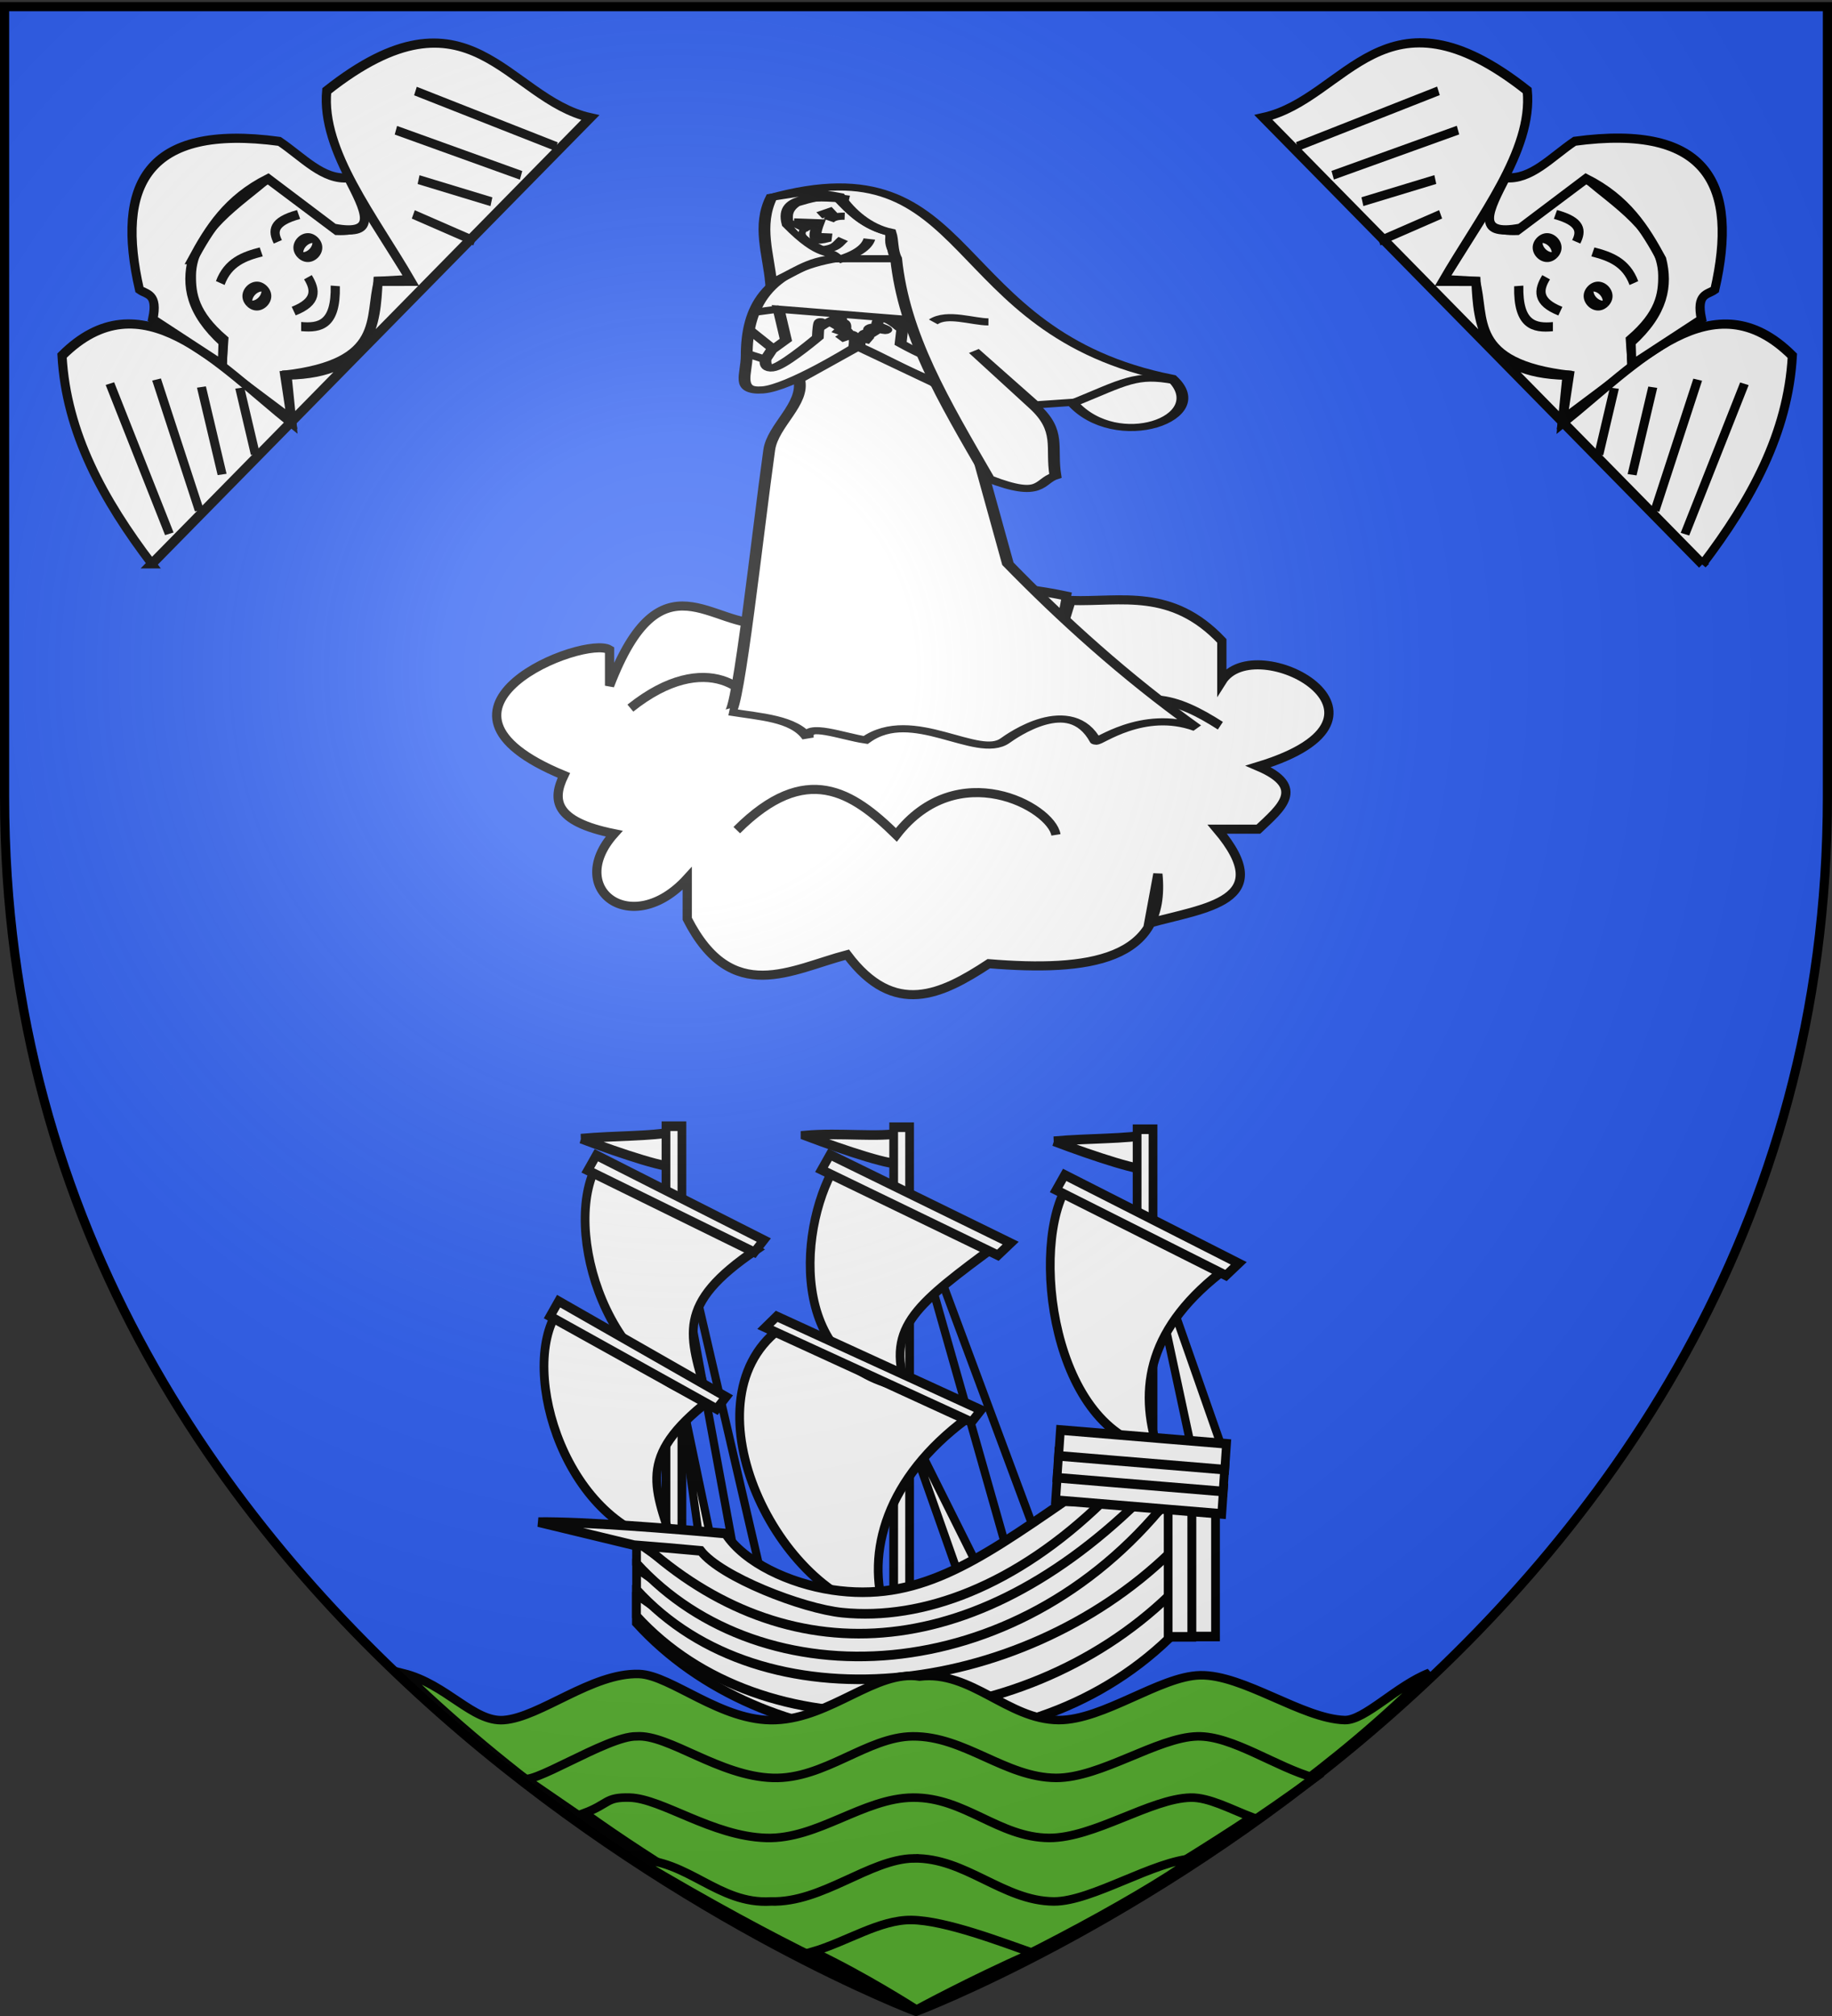 <svg xmlns="http://www.w3.org/2000/svg" xmlns:xlink="http://www.w3.org/1999/xlink" width="600" height="660" version="1.0"><rect width="100%" height="100%" fill="#333333" stroke="none"/><desc>Flag of Canton of Valais (Wallis)</desc><defs><radialGradient xlink:href="#b" id="c" cx="221.445" cy="226.331" r="300" fx="221.445" fy="226.331" gradientTransform="matrix(1.353 0 0 1.349 -77.63 -85.747)" gradientUnits="userSpaceOnUse"/><linearGradient id="b"><stop offset="0" style="stop-color:white;stop-opacity:.314"/><stop offset=".19" style="stop-color:white;stop-opacity:.251"/><stop offset=".6" style="stop-color:#6b6b6b;stop-opacity:.125"/><stop offset="1" style="stop-color:black;stop-opacity:.125"/></linearGradient></defs><g style="display:inline"><path d="M300 658.5s298.5-112.32 298.5-397.772V2.176H1.5v258.552C1.5 546.18 300 658.5 300 658.5" style="fill:#2b5df2;fill-opacity:1;fill-rule:evenodd;stroke:none;stroke-width:1px;stroke-linecap:butt;stroke-linejoin:miter;stroke-opacity:1"/></g><g style="fill:#fff;stroke:#000;stroke-width:.723;stroke-miterlimit:4;stroke-dasharray:none;stroke-opacity:1"><path d="M201.786 144.148c-4.048.54-8.096-5.76-12.143 5v-2.857c-1.932-1.212-16.403 4.613-3.572 10-.912 1.918-.816 3.668 3.929 4.643-3.877 4.414 1.367 8.436 5.714 3.571v3.214c3.497 6.985 8.098 4.029 12.5 2.857 3.69 5.024 7.381 3.184 11.072.715 7.817.652 13.897-.24 13.214-7.143l-.714 3.928c4.315-1.235 10.164-1.703 5.357-7.5h3.214c1.73-1.666 3.82-3.333 0-5 12.751-3.964-.258-11.013-2.857-6.785v-3.215c-3.929-4.237-7.857-3.091-11.786-3.214l-1.071 3.572.714-3.929c-8.44-1.815-16.135-.395-23.571 2.143z" style="fill:#fff;fill-rule:evenodd;stroke:#000;stroke-width:.723;stroke-linecap:butt;stroke-linejoin:miter;stroke-miterlimit:4;stroke-dasharray:none;stroke-opacity:1" transform="matrix(4.19 0 0 4.11 -594.963 -388.51)"/><path d="M191.27 150.933c5.975-4.866 9.848-1.307 9.828.756M199.586 160.652c5.41-5.512 9.05-3.05 12.474.378 4.782-6.304 12.113-2.236 12.474 0M227.558 152.713c3.276-3.83 6.552-2.52 9.828-.378" style="fill:#fff;fill-rule:evenodd;stroke:#000;stroke-width:.723;stroke-linecap:butt;stroke-linejoin:miter;stroke-miterlimit:4;stroke-dasharray:none;stroke-opacity:1" transform="matrix(4.19 0 0 4.11 -594.963 -388.51)"/></g><g style="fill:#fff"><g style="fill:#fff;stroke:#000;stroke-width:1.988;stroke-miterlimit:4;stroke-dasharray:none;stroke-opacity:1"><g style="fill:#fff;stroke-width:1.988"><path d="m164.65 275.62 28.944-2.235 151.209 13.996 32.074 91.948-90.343-53.993s-100.091 77.915-127.23 59.873c-18.896-12.563 7.401-109.589 5.346-109.589z" style="fill:#fff;fill-rule:evenodd;stroke:#000;stroke-width:3.982px;stroke-linecap:butt;stroke-linejoin:miter;stroke-opacity:1" transform="matrix(.28 0 0 .225 200.86 39.956)"/><g style="fill:#fff;stroke-width:1.988"><path d="M498.283 154.228c2.266-1.098 4.518-2.275 7.101-1.469 2.358 4.148 4.784 8.204 9.06 9.794-1.451 10.473 8.603 10.442 13.834 14.814 0 0 6.152 23.17 1.347 27.424s-13.44-5.179-20.568-10.406c0 0-.245-1.53.245-1.96.49-.428 1.714.246 1.714.246l-1.47-.735s-.06-1.285.49-1.47c.551-.183 1.714.735 1.714.735l-1.138-1.337s-.218-.809.516-.992c.735-.184 1.969 1.289 2.336.86.368-.428-1.408-.918-1.469-1.714s.367-1.591 1.224-1.469c.857.123 2.204 1.96 2.204 1.96s.796-.368.98 0c.183.366-.245 1.468-.245 1.468l-.245 3.428s7.713 7.162 9.06 5.632c1.346-1.53-3.673-11.753-3.673-11.753l-25.955-3.428 1.224 8.57-2.448 2.938-.98 2.449s-.367 3.611 1.837 2.08c2.203-1.53 6.978-8.202 6.978-8.202s.061-2.938.245-3.918c.184-.979.49 0 .49 0v.735s1.897-2.02 2.693-2.204c.796-.183.49 1.47.49 1.47l-1.47 1.224s1.164-1.47 1.715-1.47c.55 0 .49 1.47.49 1.47l-.49.245-.98 1.469s.674-1.347 1.224-1.225c.551.123.98 1.714.98 1.714l-1.714.98s1.591-1.837 2.204-1.224c.612.612.244 3.672.244 3.672s-10.896 11.203-15.425 11.754c-4.53.55-2.694-4.415-2.694-9.55.009-13.247 3.085-23.992 15.426-27.179-2.384-2.481-7.931-5.384-6.121-8.08l-2.422-1.959c-.18-1.796-.249-3.591 1.442-5.387z" style="fill:#fff;fill-rule:evenodd;stroke:#000;stroke-width:1.988;stroke-linecap:butt;stroke-linejoin:miter;stroke-miterlimit:4;stroke-dasharray:none;stroke-opacity:1" transform="matrix(1.942 0 0 1.173 -706.949 -114.44)"/><path d="m508.715 194.338-9.908 9.105c.99 6.874-4.466 12.816-5.05 19.73-1.935 22.857-5.216 73.086-6.63 73.086 5.076 1.387 10.817 1.778 13.153 7.277-.581-4.461 6.027-.343 9.735.558 7.908-9.328 18.875 5.673 23.53.171 1.087-1.283 10.984-12.971 15.264.126.226.693 7.897-9.147 17.014-3.734-11.967-14.137-22.769-30.367-31.815-45.755l-6.63-39.62c-1.107-3.631-2.645-7.262-5.84-10.892z" style="fill:#fff;fill-rule:evenodd;stroke:#000;stroke-width:1.988;stroke-linecap:butt;stroke-linejoin:miter;stroke-miterlimit:4;stroke-dasharray:none;stroke-opacity:1" transform="matrix(1.942 0 0 1.173 -706.949 -114.44)"/><g style="fill:#fff;stroke:#000;stroke-width:1.988;stroke-miterlimit:4;stroke-dasharray:none;stroke-opacity:1"><path d="M515.156 169.671c1.318 21.163 7.922 39.507 15.642 61.524 9.023 5.791 8.365.652 11.224-.84-.796-8.02.999-12.498-3.555-19.393l-10.191-15.438 10.28 15.052 6.272-.713c7.51 14.116 24.037 4.372 16.836-6.719-38.629-12.641-32.734-66.608-67.69-50.39 3.847-1.758 8.337-1.503 11.648-.342 1.681 4.03 4.628 8.594 8.572 9.951.474 2.378.213 5.027.962 7.308z" style="fill:#fff;fill-rule:evenodd;stroke:#000;stroke-width:1.988;stroke-linecap:butt;stroke-linejoin:miter;stroke-miterlimit:4;stroke-dasharray:none;stroke-opacity:1" transform="matrix(1.942 0 0 1.173 -706.949 -114.44)"/><path d="M545.014 210.043c8.617-5.772 10.55-8.363 17.315-6.203M494.134 152.617c-2.37 7.946-.516 15.892-.064 23.837 3.603-2.224 6.374-6.59 11.123-6.744-1.376-2.965-2.287.675-8.315-9.463-1.566-9.301 6.08-7.378 10.284-7.1l-8.235-1.77z" style="fill:#fff;fill-rule:evenodd;stroke:#000;stroke-width:1.988;stroke-linecap:butt;stroke-linejoin:miter;stroke-miterlimit:4;stroke-dasharray:none;stroke-opacity:1" transform="matrix(1.942 0 0 1.173 -706.949 -114.44)"/></g><path d="M510.648 164.267c-.472 2.455-2.302 4.401-5.386 5.877M497.916 159.493l4.162.244c-1.286 5.535-.04 5.055 1.225 4.53l.122-1.591M502.2 157.656l2.572-1.469M503.792 159.125c.536-.951 1.507-1.25 2.694-1.224M502.323 167.328c2.92-.397 2.92-1.703 3.918-3.06M504.282 169.777h11.264M521.422 187.406c2.363-2.648 6.646-.014 9.305 0M494.615 195.202l-4.199-5.553M493.364 198.057l-3.65-1.958M495.531 183.77l-4.417.979" style="fill:#fff;fill-rule:evenodd;stroke:#000;stroke-width:1.988;stroke-linecap:butt;stroke-linejoin:miter;stroke-miterlimit:4;stroke-dasharray:none;stroke-opacity:1" transform="matrix(1.942 0 0 1.173 -706.949 -114.44)"/><path d="M499.35 161.695c.535-.951 1.506-1.25 2.693-1.224" style="fill:#fff;fill-rule:evenodd;stroke:#000;stroke-width:1.988;stroke-linecap:butt;stroke-linejoin:miter;stroke-miterlimit:4;stroke-dasharray:none;stroke-opacity:1" transform="matrix(1.942 0 0 1.173 -706.949 -114.44)"/><path d="m203.555 146.098 16.254 9.829-2.079 8.694z" style="fill:#fff;fill-rule:evenodd;stroke:#000;stroke-width:3.982px;stroke-linecap:butt;stroke-linejoin:miter;stroke-opacity:1" transform="matrix(.28 0 0 .225 200.86 39.956)"/></g></g></g></g><path d="m242 56.333 76.19 186.508M245.968 79.35l53.969 173.016m127.777-67.46-47.619-123.81 29.365 124.603M95.175 52.365l53.174 208.73m-30.952-20.635-22.222-96.825 14.285 92.857m173.016 21.429-49.206-89.683 34.127 88.095" style="fill:#fff;fill-rule:evenodd;stroke:#000;stroke-width:4.971;stroke-linecap:butt;stroke-linejoin:miter;stroke-miterlimit:4;stroke-opacity:1" transform="matrix(.537 0 0 .59 170.203 363.914)"/><path d="m92 53.159 40.476 200" style="fill:#fff;fill-rule:evenodd;stroke:#000;stroke-width:4.971;stroke-linecap:butt;stroke-linejoin:miter;stroke-miterlimit:4;stroke-dasharray:none;stroke-opacity:1" transform="matrix(.537 0 0 .59 170.203 363.914)"/><path d="M37.403 15.008c21.125-1.766 43.038-1.14 56.433-3.836 3.323 1.607 1.782 15.815 1.183 18.957-2.254 2.442-32.49-6.458-57.616-15.121z" style="fill:#fff;fill-opacity:1;fill-rule:evenodd;stroke:#000;stroke-width:5.327;stroke-linecap:butt;stroke-linejoin:miter;stroke-miterlimit:4;stroke-dasharray:none;stroke-opacity:1" transform="matrix(.537 0 0 .59 170.203 363.914)"/><path d="M89.227 8.109v260.724h9.714V8.109zM174.036 13.28c21.125-1.765 45.418 1.243 58.813-1.454 3.324 1.607-.599 13.434-1.198 16.576-2.254 2.442-32.49-6.459-57.615-15.121z" style="fill:#fff;fill-opacity:1;fill-rule:evenodd;stroke:#000;stroke-width:5.327;stroke-linecap:butt;stroke-linejoin:miter;stroke-miterlimit:4;stroke-dasharray:none;stroke-opacity:1;display:inline" transform="matrix(.537 0 0 .59 170.203 363.914)"/><path d="M228.093 8.67v260.724h9.714V8.67zM325.791 16.455c21.125-1.766 44.625-1.139 58.02-3.835 3.323 1.607.195 15.814-.404 18.957-2.254 2.442-32.49-6.46-57.616-15.122z" style="fill:#fff;fill-opacity:1;fill-rule:evenodd;stroke:#000;stroke-width:5.327;stroke-linecap:butt;stroke-linejoin:miter;stroke-miterlimit:4;stroke-dasharray:none;stroke-opacity:1;display:inline" transform="matrix(.537 0 0 .59 170.203 363.914)"/><path d="M376.56 9.792v260.725h9.713V9.792z" style="fill:#fff;fill-opacity:1;fill-rule:evenodd;stroke:#000;stroke-width:5.327;stroke-linecap:butt;stroke-linejoin:miter;stroke-miterlimit:4;stroke-dasharray:none;stroke-opacity:1;display:inline" transform="matrix(.537 0 0 .59 170.203 363.914)"/><path d="M23.193 110.808C-.975 144.01 28.673 231.553 93.525 240.26c-12.192-33.822-22.006-50.168 26.404-82.988zm26.5-84.899c-25.622 32.092.1 120.869 64.498 132.454-10.674-34.332-19.75-51.098 30.073-81.73zm144.697 1.443c-24.167 33.201-32.68 115.133 41.15 125.523-12.192-33.823 7.176-46.24 55.586-79.06zM158.2 120.783c-58.4 41.058-.13 148.805 64.72 157.51-12.192-33.822 1.003-74.86 49.413-107.68zm176.488-80.62c-24.167 33.202-10.233 138.703 54.619 147.41-12.193-33.823-6.293-68.127 42.117-100.947z" style="fill:#fff;fill-opacity:1;fill-rule:evenodd;stroke:#000;stroke-width:5.327;stroke-linecap:butt;stroke-linejoin:miter;stroke-miterlimit:4;stroke-opacity:1;display:inline" transform="matrix(.537 0 0 .59 170.203 363.914)"/><path d="m18.517 113.614 101.576 51.398 5.785-6.735-102.137-53.081zm23.009-80.986 101.576 45.398 5.785-6.734L46.75 24.21zm142.543-.316L291.646 79.71l7.785-6.734-110.138-49.082zm-34.233 87.475 125.75 52.52 5.785-6.734-124.627-51.96zm177.338-76.251 103.577 47.398 7.785-6.734-106.138-49.082z" style="fill:#fff;fill-opacity:1;fill-rule:evenodd;stroke:#000;stroke-width:5.327;stroke-linecap:butt;stroke-linejoin:miter;stroke-miterlimit:4;stroke-opacity:1;display:inline" transform="matrix(.537 0 0 .59 170.203 363.914)"/><path d="M71.18 283.67c76.892 76.933 233.422 88.942 325.032 8.468v-25.536C288.475 330.23 197.06 355.993 71.18 271.42z" style="fill:#fff;fill-opacity:1;fill-rule:evenodd;stroke:#000;stroke-width:5.327;stroke-linecap:butt;stroke-linejoin:miter;stroke-miterlimit:4;stroke-dasharray:none;stroke-opacity:1;display:inline" transform="matrix(.537 0 0 .59 170.203 363.914)"/><path d="M71.24 279.892c76.891 76.933 233.437 68.943 325.047-11.531v-25.536c-107.737 63.627-199.169 109.39-325.048 24.817z" style="fill:#fff;fill-opacity:1;fill-rule:evenodd;stroke:#000;stroke-width:5.327;stroke-linecap:butt;stroke-linejoin:miter;stroke-miterlimit:4;stroke-dasharray:none;stroke-opacity:1" transform="matrix(.537 0 0 .59 170.203 363.914)"/><path d="M71.305 265.314c76.891 76.933 233.403 60.208 325.013-20.266v-27.911c-105.492 72.607-199.134 120.5-325.013 35.927z" style="fill:#fff;fill-opacity:1;fill-rule:evenodd;stroke:#000;stroke-width:5.327;stroke-linecap:butt;stroke-linejoin:miter;stroke-miterlimit:4;stroke-dasharray:none;stroke-opacity:1;display:inline" transform="matrix(.537 0 0 .59 170.203 363.914)"/><path d="M71.272 250.717c76.892 76.933 231.412 69.891 323.583-34.714h-19.642C269.721 288.61 197.151 323.04 71.273 238.466z" style="fill:#fff;fill-opacity:1;fill-rule:evenodd;stroke:#000;stroke-width:5.327;stroke-linecap:butt;stroke-linejoin:miter;stroke-miterlimit:4;stroke-dasharray:none;stroke-opacity:1;display:inline" transform="matrix(.537 0 0 .59 170.203 363.914)"/><path d="M70.544 236.138c86.432 74.689 200.546 74.1 306.747-19.843h-23.57c-107.737 67.556-165.155 67.474-256.24 20.5z" style="fill:#fff;fill-opacity:1;fill-rule:evenodd;stroke:#000;stroke-width:5.327;stroke-linecap:butt;stroke-linejoin:miter;stroke-miterlimit:4;stroke-dasharray:none;stroke-opacity:1;display:inline" transform="matrix(.537 0 0 .59 170.203 363.914)"/><path d="M69.785 240.593c20.767 1.555 19.787 1.382 40.686 3.145 12.11 14.37 61.855 32.085 86.334 34.316 48.96 4.46 105.863-14.823 158.964-61.795h-23.57c-53.87 33.778-90.107 56.259-141.8 49.13-25.848-3.563-53.314-15.091-64.929-31.259-32.38-2.699-86.508-6.671-114.049-6.35zM409.896 291.455V189.862h-14.395v101.593zM424.38 291.257V189.664h-14.395v101.593z" style="fill:#fff;fill-opacity:1;fill-rule:evenodd;stroke:#000;stroke-width:5.327;stroke-linecap:butt;stroke-linejoin:miter;stroke-miterlimit:4;stroke-dasharray:none;stroke-opacity:1;display:inline" transform="matrix(.537 0 0 .59 170.203 363.914)"/><path d="m429.263 208.9-101.304-7.65-1.084 14.354 101.304 7.65z" style="fill:#fff;fill-opacity:1;fill-rule:evenodd;stroke:#000;stroke-width:5.327;stroke-linecap:butt;stroke-linejoin:miter;stroke-miterlimit:4;stroke-dasharray:none;stroke-opacity:1;display:inline" transform="matrix(.537 0 0 .59 170.203 363.914)"/><path d="m430.099 196.465-101.304-7.65-1.084 14.355 101.304 7.65z" style="fill:#fff;fill-opacity:1;fill-rule:evenodd;stroke:#000;stroke-width:5.327;stroke-linecap:butt;stroke-linejoin:miter;stroke-miterlimit:4;stroke-dasharray:none;stroke-opacity:1;display:inline" transform="matrix(.537 0 0 .59 170.203 363.914)"/><path d="m431.09 184.33-101.303-7.65-1.084 14.355 101.304 7.65z" style="fill:#fff;fill-opacity:1;fill-rule:evenodd;stroke:#000;stroke-width:5.327;stroke-linecap:butt;stroke-linejoin:miter;stroke-miterlimit:4;stroke-dasharray:none;stroke-opacity:1;display:inline" transform="matrix(.537 0 0 .59 170.203 363.914)"/><g style="stroke:#000;stroke-width:7.367;stroke-miterlimit:4;stroke-dasharray:none;stroke-opacity:1"><g style="stroke:#000;stroke-width:3.502;stroke-miterlimit:4;stroke-dasharray:none;stroke-opacity:1;display:inline"><path d="M301.366 529.146c-15.746-2.832-31.45 16.971-51.282 17.878-19.15.876-37.135-18.486-48.562-18.926-16.69-.642-35.273 17.84-48.219 18.926-10.905.914-20.363-14.79-35.805-19.253 86.362 96.172 183.493 136.664 183.493 136.664 23.147-11.45 117.178-61.718 182-136.862-11.653 5.22-23.202 19.694-30.313 19.451-15.073-.516-36.154-18.827-51.5-18.402-14.23.394-34.394 18.428-50.281 18.402-18.143-.127-31.079-20.498-49.531-17.878z" style="fill:#5ab532;fill-opacity:1;fill-rule:evenodd;stroke:#000;stroke-width:3.502;stroke-linecap:butt;stroke-linejoin:miter;stroke-miterlimit:4;stroke-dasharray:none;stroke-opacity:1;display:inline" transform="matrix(.92 0 0 .797 23.921 127.141)"/><path d="M298.93 553.713c-16.245.14-31.45 17.697-49.78 17.063-19.158-.663-37.168-18.01-48.563-17.063-10.508-.25-39.247 21.952-40.593 16.71 73.237 58.181 82.859 65.342 139.124 94.484 0 0 69.141-32.018 142.838-94.131-13.722-4.35-29.273-17.392-41.713-17.063-14.23.377-34.394 17.088-50.281 17.063-18.143-.122-32.579-17.22-51.031-17.063z" style="fill:#5ab532;fill-opacity:1;fill-rule:evenodd;stroke:#000;stroke-width:3.502;stroke-linecap:butt;stroke-linejoin:miter;stroke-miterlimit:4;stroke-dasharray:none;stroke-opacity:1;display:inline" transform="matrix(.92 0 0 .797 23.921 127.141)"/><path d="M299.024 578.875c-17.732.145-33.95 17.197-52.28 16.562-19.158-.663-37.134-16.204-48.563-16.562-8.738-.274-7.273 2.545-16.144 6.375 51.837 42.817 117.175 79.121 117.175 79.121s54.443-26.976 120.489-77.403c-7.665-3.387-15.365-8.265-21.864-8.093-14.231.376-34.394 16.587-50.281 16.562-18.144-.121-30.066-16.714-48.532-16.562z" style="fill:#5ab532;fill-opacity:1;fill-rule:evenodd;stroke:#000;stroke-width:3.502;stroke-linecap:butt;stroke-linejoin:miter;stroke-miterlimit:4;stroke-dasharray:none;stroke-opacity:1;display:inline" transform="matrix(.92 0 0 .797 23.921 127.141)"/><path d="M299.173 603.84c-15.718.367-32.45 18.323-50.782 17.688-18.741 1.306-29.573-17.385-48.062-17.187 53.75 36.957 84.951 52.156 100.506 59.478 25.732-11.243 77.96-42.765 98.463-59.978-14.289.769-36.564 17.709-50.094 17.687-18.143-.12-31.55-18.118-50.031-17.687z" style="fill:#5ab532;fill-opacity:1;fill-rule:evenodd;stroke:#000;stroke-width:3.502;stroke-linecap:butt;stroke-linejoin:miter;stroke-miterlimit:4;stroke-dasharray:none;stroke-opacity:1;display:inline" transform="matrix(.92 0 0 .797 23.921 127.141)"/><path d="M298.485 629.143c-11.296-.17-22.994 8.905-35.187 13.031 18.53 10.11 36.956 23.858 36.956 23.858s18.854-11.895 41.297-23.358c-10.654-4.307-30.944-13.349-43.066-13.531z" style="fill:#5ab532;fill-opacity:1;fill-rule:evenodd;stroke:#000;stroke-width:3.502;stroke-linecap:butt;stroke-linejoin:miter;stroke-miterlimit:4;stroke-dasharray:none;stroke-opacity:1;display:inline" transform="matrix(.92 0 0 .797 23.921 127.141)"/></g></g><g style="fill:#fff;stroke:#000;stroke-width:8.273;stroke-miterlimit:4;stroke-dasharray:none;stroke-opacity:1"><path d="m307.908 513.939 19.973-15.812c-2.745-33.538 8.441-47.405 21.299-58.864 29.654-26.43 82.735-14.444 115.179-12.704l11.65 74.065c26.058 25.534 35.287 4.32 41.61-24.966l-24.966 99.862-22.469-18.308c-31.74 16.427-50.097 54.524-125.66 0l-24.965 30.791z" style="fill:#fff;fill-rule:evenodd;stroke:#000;stroke-width:8.273;stroke-linecap:butt;stroke-linejoin:miter;stroke-miterlimit:4;stroke-dasharray:none;stroke-opacity:1" transform="rotate(-45.001 -1.085 198.628)scale(.346 .38)"/><g style="fill:#fff;stroke:#000;stroke-width:8.273;stroke-miterlimit:4;stroke-dasharray:none;stroke-opacity:1"><path d="m129.373 591.142 592.012-4.656c-43.21-62.272 12.969-158.696-158.426-176.922-44.063 33.045-52.717 105.634-70.874 167.61l-22.323-20.273c-28.45 23.371-64.995 53.128-123.596 1.65l-29.183 32.59c-9.967-83.252-2.733-181.445-108.397-181.577-48.906 49.756-68.997 113.304-79.213 181.578z" style="fill:#fff;fill-rule:evenodd;stroke:#000;stroke-width:8.273;stroke-linecap:butt;stroke-linejoin:miter;stroke-miterlimit:4;stroke-dasharray:none;stroke-opacity:1" transform="rotate(-45.001 -1.085 198.628)scale(.346 .38)"/><path d="M360.178 430.593c31.601-8.566 63.955-15.452 104.963-3.006l10.766 70.13c24.65 33.309 32.76 7.591 43.32-22.04-18.648-13.723-16.697-40.304-21.79-64.12-77.495-92.687-139.25-72.88-192.88 5.01 1.389 7.57 10.252 13.472-10.765 26.048l16.148 70.13 15.25-13.024c-2.097-38.41 13.288-57.296 34.988-69.128z" style="fill:#fff;fill-rule:evenodd;stroke:#000;stroke-width:8.273;stroke-linecap:butt;stroke-linejoin:miter;stroke-miterlimit:4;stroke-dasharray:none;stroke-opacity:1" transform="rotate(-45.001 -1.085 198.628)scale(.346 .38)"/><path d="M363.086 461.782c19.059-7.981 33.874-1.745 48.242 5.986M429.196 471.759c3.427-9.475 9.884-15.566 32.16-3.991" style="fill:#fff;fill-rule:evenodd;stroke:#000;stroke-width:8.273;stroke-linecap:butt;stroke-linejoin:miter;stroke-miterlimit:4;stroke-dasharray:none;stroke-opacity:1" transform="rotate(-45.001 -1.085 198.628)scale(.346 .38)"/><path d="M500.36 449.618a3.807 1.692 0 1 1 0 .005" style="opacity:1;color:#000;fill:#fff;fill-opacity:1;fill-rule:nonzero;stroke:#000;stroke-width:2.486;stroke-linecap:butt;stroke-linejoin:miter;marker:none;marker-start:none;marker-mid:none;marker-end:none;stroke-miterlimit:4;stroke-dasharray:none;stroke-dashoffset:0;stroke-opacity:1;visibility:visible;display:inline;overflow:visible" transform="matrix(.65 -.65 1.12 1.12 -747.158 -78.934)"/><path d="M500.36 449.618a3.807 1.692 0 1 1 0 .005" style="opacity:1;color:#000;fill:#fff;fill-opacity:1;fill-rule:nonzero;stroke:#000;stroke-width:2.486;stroke-linecap:butt;stroke-linejoin:miter;marker:none;marker-start:none;marker-mid:none;marker-end:none;stroke-miterlimit:4;stroke-dasharray:none;stroke-dashoffset:0;stroke-opacity:1;visibility:visible;display:inline;overflow:visible" transform="matrix(.65 -.65 1.12 1.12 -730.458 -94.807)"/><path d="M388.1 537.605c11.374 12.488 24.551 20.274 50.03-3.991M221.934 455.796l-60.749 127.701M255.882 481.735 196.92 587.488M280.897 513.66l-44.669 65.847M305.91 537.605l-33.947 49.883M538.187 537.605l23.227 53.874M564.987 519.647l33.948 57.864M582.855 475.75l53.602 103.757M622.163 463.777l57.176 119.72M425.622 511.665c-3.244 12.34-10.035 20.719-32.161 11.972" style="fill:#fff;fill-rule:evenodd;stroke:#000;stroke-width:8.273;stroke-linecap:butt;stroke-linejoin:miter;stroke-miterlimit:4;stroke-dasharray:none;stroke-opacity:1" transform="rotate(-45.001 -1.085 198.628)scale(.346 .38)"/></g></g><g style="fill:#fff;stroke:#000;stroke-width:8.273;stroke-miterlimit:4;stroke-dasharray:none;stroke-opacity:1"><path d="m307.908 513.939 19.973-15.812c-2.745-33.538 8.441-47.405 21.299-58.864 29.654-26.43 82.735-14.444 115.179-12.704l11.65 74.065c26.058 25.534 35.287 4.32 41.61-24.966l-24.966 99.862-22.469-18.308c-31.74 16.427-50.097 54.524-125.66 0l-24.965 30.791z" style="fill:#fff;fill-rule:evenodd;stroke:#000;stroke-width:8.273;stroke-linecap:butt;stroke-linejoin:miter;stroke-miterlimit:4;stroke-dasharray:none;stroke-opacity:1" transform="matrix(-.245 -.245 -.269 .269 748.29 57.412)"/><g style="fill:#fff;stroke:#000;stroke-width:8.273;stroke-miterlimit:4;stroke-dasharray:none;stroke-opacity:1"><path d="m129.373 591.142 592.012-4.656c-43.21-62.272 12.969-158.696-158.426-176.922-44.063 33.045-52.717 105.634-70.874 167.61l-22.323-20.273c-28.45 23.371-64.995 53.128-123.596 1.65l-29.183 32.59c-9.967-83.252-2.733-181.445-108.397-181.577-48.906 49.756-68.997 113.304-79.213 181.578z" style="fill:#fff;fill-rule:evenodd;stroke:#000;stroke-width:8.273;stroke-linecap:butt;stroke-linejoin:miter;stroke-miterlimit:4;stroke-dasharray:none;stroke-opacity:1" transform="matrix(-.245 -.245 -.269 .269 748.29 57.412)"/><path d="M360.178 430.593c31.601-8.566 63.955-15.452 104.963-3.006l10.766 70.13c24.65 33.309 32.76 7.591 43.32-22.04-18.648-13.723-16.697-40.304-21.79-64.12-77.495-92.687-139.25-72.88-192.88 5.01 1.389 7.57 10.252 13.472-10.765 26.048l16.148 70.13 15.25-13.024c-2.097-38.41 13.288-57.296 34.988-69.128z" style="fill:#fff;fill-rule:evenodd;stroke:#000;stroke-width:8.273;stroke-linecap:butt;stroke-linejoin:miter;stroke-miterlimit:4;stroke-dasharray:none;stroke-opacity:1" transform="matrix(-.245 -.245 -.269 .269 748.29 57.412)"/><path d="M363.086 461.782c19.059-7.981 33.874-1.745 48.242 5.986M429.196 471.759c3.427-9.475 9.884-15.566 32.16-3.991" style="fill:#fff;fill-rule:evenodd;stroke:#000;stroke-width:8.273;stroke-linecap:butt;stroke-linejoin:miter;stroke-miterlimit:4;stroke-dasharray:none;stroke-opacity:1" transform="matrix(-.245 -.245 -.269 .269 748.29 57.412)"/><path d="M500.36 449.618a3.807 1.692 0 1 1 0 .005" style="opacity:1;color:#000;fill:#fff;fill-opacity:1;fill-rule:nonzero;stroke:#000;stroke-width:2.486;stroke-linecap:butt;stroke-linejoin:miter;marker:none;marker-start:none;marker-mid:none;marker-end:none;stroke-miterlimit:4;stroke-dasharray:none;stroke-dashoffset:0;stroke-opacity:1;visibility:visible;display:inline;overflow:visible" transform="matrix(-.65 -.65 -1.12 1.12 1354.68 -78.934)"/><path d="M500.36 449.618a3.807 1.692 0 1 1 0 .005" style="opacity:1;color:#000;fill:#fff;fill-opacity:1;fill-rule:nonzero;stroke:#000;stroke-width:2.486;stroke-linecap:butt;stroke-linejoin:miter;marker:none;marker-start:none;marker-mid:none;marker-end:none;stroke-miterlimit:4;stroke-dasharray:none;stroke-dashoffset:0;stroke-opacity:1;visibility:visible;display:inline;overflow:visible" transform="matrix(-.65 -.65 -1.12 1.12 1337.981 -94.807)"/><path d="M388.1 537.605c11.374 12.488 24.551 20.274 50.03-3.991M221.934 455.796l-60.749 127.701M255.882 481.735 196.92 587.488M280.897 513.66l-44.669 65.847M305.91 537.605l-33.947 49.883M538.187 537.605l23.227 53.874M564.987 519.647l33.948 57.864M582.855 475.75l53.602 103.757M622.163 463.777l57.176 119.72M425.622 511.665c-3.244 12.34-10.035 20.719-32.161 11.972" style="fill:#fff;fill-rule:evenodd;stroke:#000;stroke-width:8.273;stroke-linecap:butt;stroke-linejoin:miter;stroke-miterlimit:4;stroke-dasharray:none;stroke-opacity:1" transform="matrix(-.245 -.245 -.269 .269 748.29 57.412)"/></g></g><path d="M300 658.5s298.5-112.32 298.5-397.772V2.176H1.5v258.552C1.5 546.18 300 658.5 300 658.5" style="opacity:1;fill:url(#c);fill-opacity:1;fill-rule:evenodd;stroke:none;stroke-width:1px;stroke-linecap:butt;stroke-linejoin:miter;stroke-opacity:1"/><path d="M300 658.5S1.5 546.18 1.5 260.728V2.176h597v258.552C598.5 546.18 300 658.5 300 658.5z" style="opacity:1;fill:none;fill-opacity:1;fill-rule:evenodd;stroke:#000;stroke-width:3;stroke-linecap:butt;stroke-linejoin:miter;stroke-miterlimit:4;stroke-dasharray:none;stroke-opacity:1"/></svg>